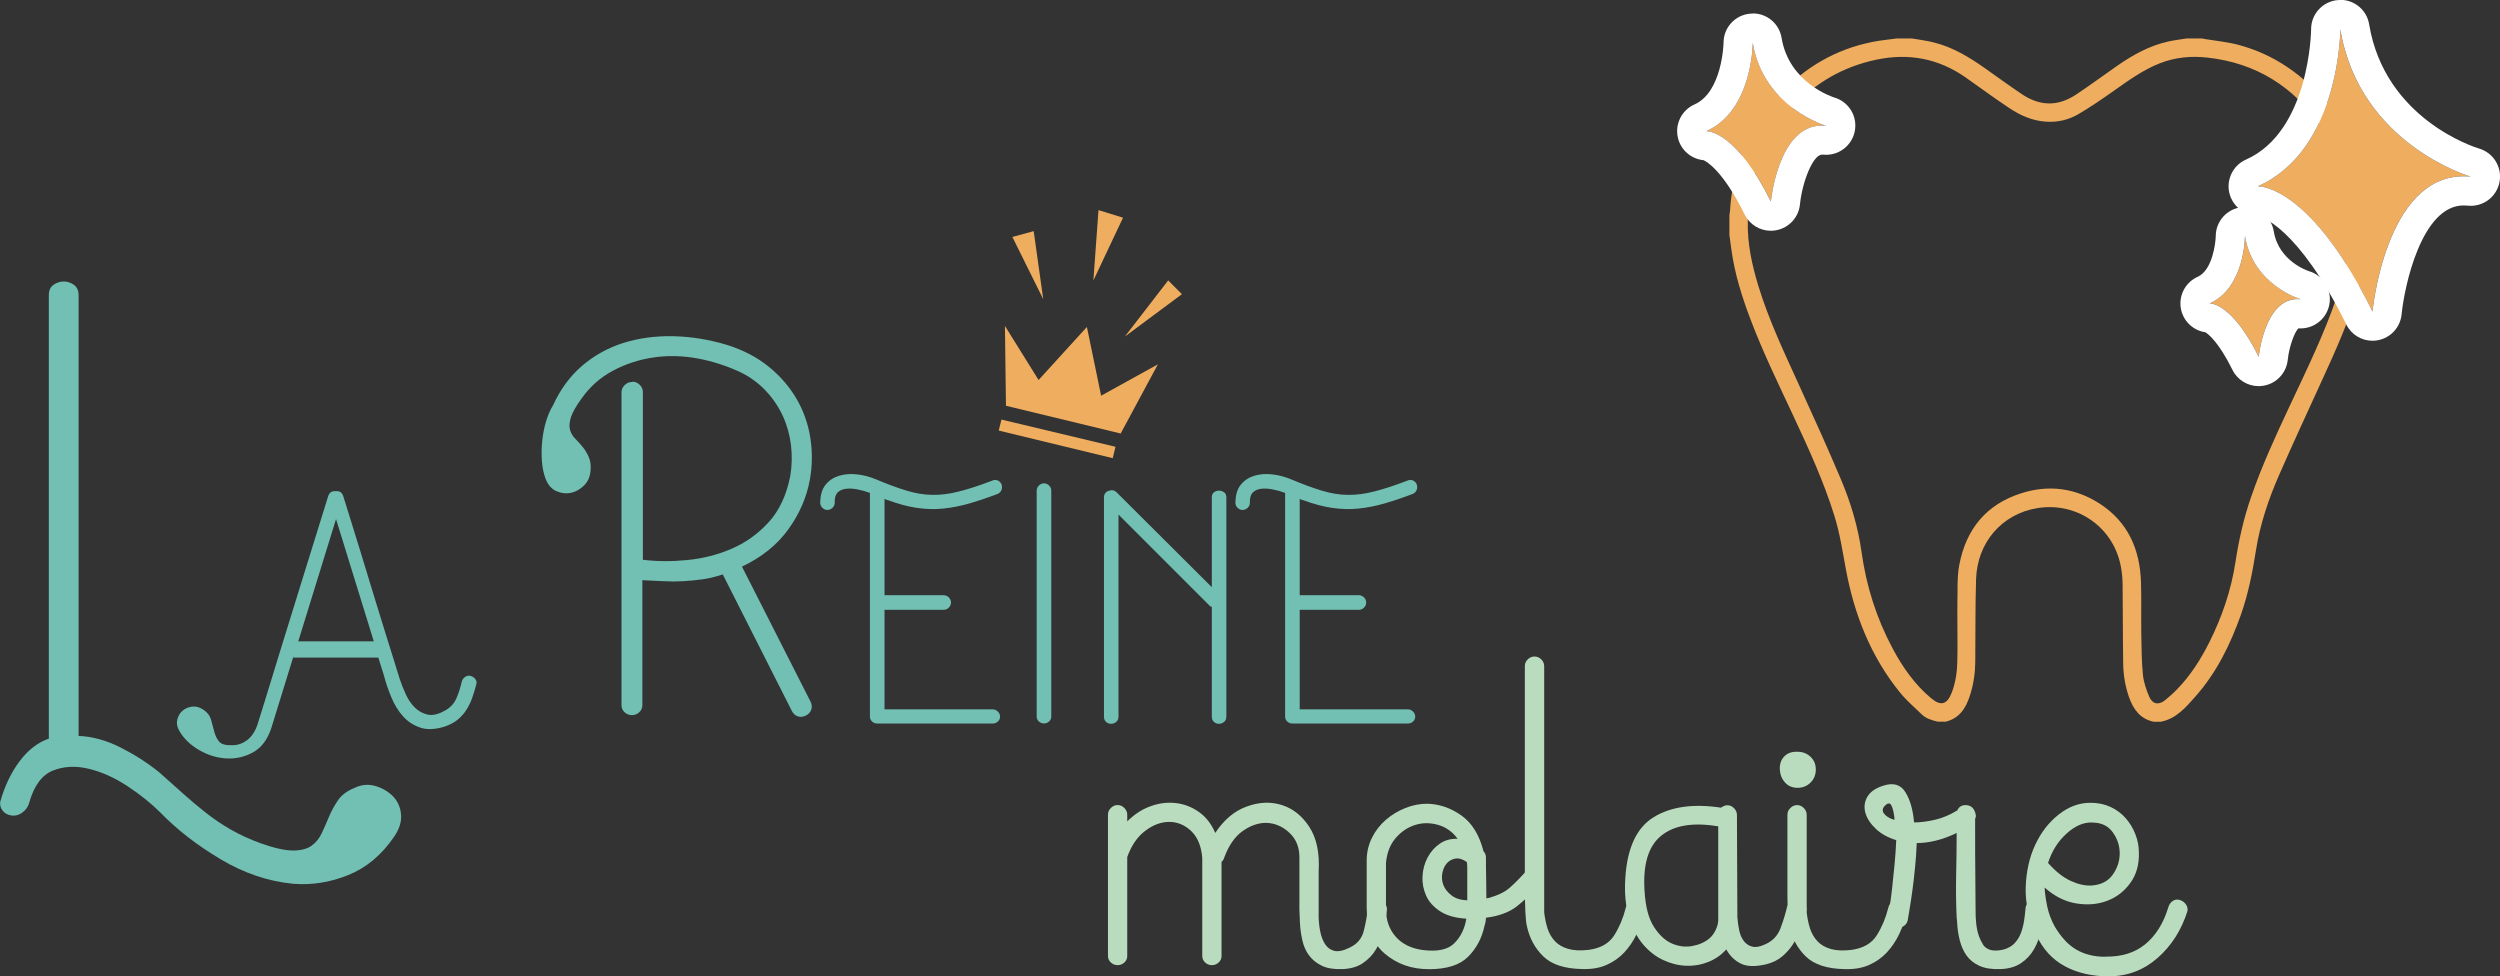 <?xml version="1.0" encoding="UTF-8"?><svg id="Calque_2" xmlns="http://www.w3.org/2000/svg" viewBox="0 0 342.56 133.78"><rect x="0" y="0" width="342.56" height="133.78" fill="#333333" stroke="none"/><defs><style>.cls-1{fill:#efad5f;}.cls-2{fill:#fff;}.cls-3{fill:#71c0b3;}.cls-4{fill:#badcbe;}</style></defs><g id="Calque_1-2"><polygon class="cls-1" points="137.84 55.6 153.56 59.4 158.66 49.92 150.88 54.22 148.93 44.8 142.31 52.07 137.7 44.66 137.84 55.6"/><polygon class="cls-1" points="137.22 57.49 136.85 59 152.47 62.78 152.85 61.22 137.22 57.49"/><polygon class="cls-1" points="142.95 41 141.64 31.67 138.72 32.47 142.95 41"/><polygon class="cls-1" points="154.13 46.12 160.07 38.42 161.95 40.31 154.13 46.12"/><polygon class="cls-1" points="149.82 38.43 150.52 28.79 153.88 29.83 149.82 38.43"/><path class="cls-1" d="m266.48,98.89h-.96c-.79-.2-1.58-.41-2.18-.99-1.02-.98-2.1-1.91-2.99-3-4-4.93-6.25-10.65-7.41-16.84-.46-2.48-.83-4.98-1.59-7.4-1.46-4.69-3.5-9.14-5.57-13.57-2.05-4.39-4.18-8.74-5.9-13.28-1.19-3.13-2.19-6.3-2.64-9.63-.09-.66-.18-1.31-.27-1.97,0-.92,0-1.85,0-2.77.03-.2.08-.4.09-.61.13-2.43.64-4.78,1.46-7.07,1.18-3.3,2.94-6.26,5.34-8.83,3.47-3.71,7.65-6.16,12.64-7.17,1.12-.23,2.26-.33,3.39-.49.7,0,1.4,0,2.1,0,1.01.18,2.04.3,3.04.56,2.57.65,4.8,2,6.94,3.51,1.69,1.19,3.36,2.41,5.07,3.56,1.01.68,2.13,1.16,3.36,1.26,1.53.12,2.9-.42,4.13-1.24,1.91-1.27,3.75-2.63,5.63-3.94,2.13-1.48,4.38-2.72,6.94-3.29.83-.19,1.69-.28,2.53-.42.7,0,1.4,0,2.1,0,.15.03.31.06.46.09,1.5.25,3.03.39,4.5.78,4.07,1.08,7.56,3.21,10.51,6.2,3.82,3.88,6.14,8.53,7.06,13.89.18,1.06.26,2.14.39,3.21v2.58c-.03.15-.08.31-.09.46-.18,2.67-.8,5.25-1.59,7.79-1.23,3.94-2.9,7.7-4.62,11.45-2.04,4.47-4.11,8.92-6.08,13.42-1.44,3.3-2.59,6.71-3.15,10.28-.47,2.99-1.05,5.95-2.06,8.81-1.45,4.09-3.34,7.95-6.25,11.23-1.31,1.48-2.62,3.03-4.73,3.44h-.96c-1.88-.38-2.81-1.72-3.4-3.39-.51-1.47-.77-3-.79-4.54-.06-3.6-.04-7.19-.08-10.79,0-.79-.07-1.59-.21-2.37-.92-5.5-6.01-9.09-11.49-8.18-4.85.8-8.23,4.71-8.38,9.75-.12,3.75-.07,7.51-.11,11.27-.01,1.55-.23,3.08-.7,4.56-.56,1.8-1.47,3.29-3.5,3.71Zm1.71-13.64s.01,0,.02,0c0-.86-.02-1.72,0-2.58.05-1.78-.07-3.56.27-5.33.95-4.87,3.7-8.22,8.44-9.74,3.78-1.22,7.45-.75,10.8,1.42,3.9,2.52,5.52,6.31,5.65,10.82.07,2.35,0,4.71.04,7.07.03,1.84.04,3.69.22,5.52.1,1.02.45,2.05.85,3,.46,1.09,1.33,1.23,2.23.48.57-.48,1.14-.97,1.65-1.51,1.81-1.87,3.18-4.04,4.35-6.35,1.75-3.49,3.01-7.16,3.6-11.02.46-3.03,1.13-6,2.13-8.89,1.47-4.26,3.35-8.35,5.26-12.42,2.34-4.99,4.78-9.95,6.55-15.19.84-2.48,1.51-4.99,1.76-7.6.54-5.66-.74-10.9-3.96-15.58-3.75-5.47-8.92-8.73-15.59-9.46-2.25-.25-4.44-.04-6.56.8-2.29.91-4.25,2.34-6.24,3.74-1.58,1.12-3.19,2.22-4.85,3.2-1.36.8-2.88,1.15-4.49,1.04-1.87-.13-3.52-.87-5.04-1.89-2-1.33-3.93-2.76-5.9-4.14-3.75-2.64-7.87-3.41-12.34-2.45-4.47.96-8.25,3.11-11.33,6.46-4.08,4.43-6.09,9.69-6.22,15.69-.07,3.02.57,5.94,1.44,8.81,1.45,4.74,3.58,9.21,5.63,13.71,1.94,4.25,3.87,8.51,5.69,12.81,1.35,3.2,2.35,6.53,2.83,9.98.65,4.65,2.04,9.05,4.25,13.19,1.37,2.57,3.02,4.94,5.28,6.83,1.34,1.12,2.18.88,2.83-.77,0-.01,0-.03.02-.05.51-1.36.71-2.78.74-4.21.05-1.8.01-3.6.01-5.4Z"/><path class="cls-1" d="m320.68,4s0,16.51-11.31,21.53c0,0,7.05-.38,15.71,17.16,0,0,1.86-19.67,13.47-18.48,0,0-15.28-4.43-17.88-20.21Z"/><path class="cls-2" d="m320.68,4c2.6,15.79,17.88,20.21,17.88,20.21-.34-.04-.68-.05-1-.05-10.72,0-12.47,18.53-12.47,18.53-8.3-16.82-15.13-17.16-15.68-17.16-.02,0-.04,0-.04,0,11.31-5.02,11.31-21.53,11.31-21.53m0-4c-.11,0-.22,0-.33.01-2.07.17-3.67,1.9-3.67,3.98,0,.18-.18,14-8.93,17.88-1.76.78-2.72,2.71-2.27,4.59.43,1.77,1.99,3.02,3.79,3.07.49.1,5.58,1.48,12.23,14.93.68,1.38,2.08,2.23,3.59,2.23.24,0,.48-.02.73-.07,1.76-.32,3.09-1.78,3.26-3.56.38-3.86,2.75-14.91,8.49-14.91.19,0,.39.01.59.03.14.01.28.02.41.02,1.89,0,3.55-1.34,3.92-3.24.4-2.03-.82-4.03-2.81-4.61-.51-.15-12.9-4.01-15.05-17.02-.32-1.95-2-3.35-3.94-3.35h0Z"/><path class="cls-1" d="m307.62,32.36s0,7.05-4.83,9.2c0,0,3.01-.16,6.71,7.33,0,0,.79-8.41,5.76-7.9,0,0-6.53-1.89-7.64-8.64Z"/><path class="cls-2" d="m307.62,32.36c1.11,6.75,7.64,8.64,7.64,8.64-.15-.02-.29-.02-.43-.02-4.58,0-5.33,7.92-5.33,7.92-3.55-7.19-6.46-7.33-6.7-7.33-.01,0-.02,0-.02,0,4.83-2.15,4.83-9.2,4.83-9.2m0-4c-.11,0-.22,0-.33.01-2.07.17-3.66,1.89-3.67,3.97-.01.96-.47,4.68-2.46,5.57-1.76.78-2.72,2.71-2.27,4.59.39,1.61,1.72,2.79,3.31,3.02.38.23,1.81,1.3,3.71,5.15.68,1.38,2.08,2.23,3.59,2.23.24,0,.48-.02.73-.07,1.76-.32,3.09-1.78,3.26-3.56.17-1.67.89-3.75,1.46-4.29.1,0,.2.01.3.01,1.89,0,3.56-1.34,3.93-3.24.4-2.03-.82-4.03-2.8-4.61-.13-.04-4.13-1.35-4.81-5.45-.32-1.95-2-3.35-3.94-3.35h0Z"/><path class="cls-1" d="m240.17,5.86s0,9.28-6.36,12.11c0,0,3.97-.21,8.84,9.65,0,0,1.05-11.06,7.58-10.39,0,0-8.59-2.49-10.05-11.37Z"/><path class="cls-2" d="m240.17,5.86c1.46,8.88,10.05,11.37,10.05,11.37-.19-.02-.38-.03-.56-.03-6.03,0-7.01,10.42-7.01,10.42-4.67-9.46-8.51-9.65-8.82-9.65-.01,0-.02,0-.02,0,6.36-2.82,6.36-12.11,6.36-12.11m0-4c-.11,0-.22,0-.33.01-2.07.17-3.67,1.89-3.67,3.97,0,.12-.18,6.78-3.98,8.47-1.76.78-2.72,2.71-2.27,4.59.4,1.68,1.83,2.89,3.51,3.05.43.19,2.66,1.43,5.63,7.44.68,1.38,2.08,2.23,3.59,2.23.24,0,.48-.02.73-.07,1.76-.32,3.09-1.78,3.26-3.56.31-3.05,1.77-6.8,3.03-6.8.05,0,.1,0,.15,0,.14.01.28.02.41.02,1.89,0,3.55-1.34,3.92-3.24.4-2.03-.82-4.03-2.81-4.61-.22-.07-6.2-1.98-7.22-8.17-.32-1.95-2-3.35-3.94-3.35h0Z"/><path class="cls-3" d="m10.76,100.84c1.85.07,3.74.58,5.67,1.54,1.92.96,3.71,2.1,5.37,3.43,1.13.99,2.2,1.96,3.23,2.88,1.03.93,2.09,1.82,3.18,2.68,1.09.86,2.25,1.64,3.48,2.34,1.23.7,2.57,1.31,4.03,1.84,1.86.66,3.33.99,4.42.99s1.94-.22,2.54-.65c.6-.43,1.06-.99,1.39-1.69.33-.7.66-1.44.99-2.24.33-.8.75-1.56,1.24-2.29.5-.73,1.24-1.29,2.24-1.69.93-.46,1.87-.56,2.83-.3.96.27,1.77.73,2.44,1.39.66.66,1.04,1.49,1.14,2.49s-.22,2.02-.94,3.08c-1.72,2.52-3.83,4.28-6.31,5.27-2.49,1-4.99,1.39-7.51,1.19-3.45-.33-6.78-1.46-9.99-3.38-3.22-1.92-5.95-4.04-8.2-6.36-1.26-1.26-2.77-2.47-4.52-3.63-1.76-1.16-3.53-1.96-5.32-2.39-1.79-.43-3.43-.35-4.92.25-1.49.6-2.57,2.05-3.23,4.37-.13.53-.43.98-.9,1.34-.46.36-.96.51-1.49.45-.53-.07-.94-.28-1.24-.65-.3-.37-.41-.78-.35-1.24.6-2.12,1.47-3.96,2.63-5.52,1.16-1.56,2.5-2.6,4.03-3.13v-60.75c0-.66.21-1.14.65-1.44.43-.3.9-.45,1.39-.45s.96.15,1.39.45c.43.3.65.78.65,1.44v60.35Z"/><path class="cls-3" d="m40.23,89.87l-3.04,9.85c-.53,1.63-1.38,2.75-2.54,3.38-1.16.63-2.39.9-3.68.82-1.29-.08-2.54-.47-3.73-1.17-1.19-.7-2.09-1.58-2.69-2.64-.3-.53-.38-1.04-.25-1.54.13-.5.37-.9.72-1.19s.76-.48,1.24-.55c.48-.07.95.03,1.42.3.66.4,1.08.9,1.24,1.49.17.6.31,1.15.45,1.67.13.51.35.95.65,1.32.3.37.91.53,1.84.5.7,0,1.35-.22,1.97-.67.61-.45,1.09-1.14,1.42-2.07.07-.2.19-.59.37-1.17.18-.58.46-1.49.85-2.74.38-1.24.93-3.03,1.64-5.35.71-2.32,1.62-5.28,2.74-8.86,1.11-3.58,2.48-8,4.11-13.24.17-.53.51-.76,1.04-.7.53-.07.88.17,1.04.7.23.76.56,1.83,1,3.21.43,1.38.9,2.9,1.42,4.58.51,1.68,1.05,3.42,1.59,5.23.55,1.81,1.07,3.51,1.57,5.1.5,1.59.94,3,1.32,4.23.38,1.23.66,2.11.82,2.64.23.7.51,1.41.85,2.14.33.73.75,1.34,1.24,1.82.5.48,1.07.8,1.72.95.65.15,1.4,0,2.26-.47.8-.4,1.36-.97,1.69-1.72.33-.75.58-1.52.75-2.31.07-.27.22-.48.45-.65.23-.17.48-.21.75-.15.26.07.48.21.65.42s.22.46.15.72c-.17.66-.36,1.29-.57,1.89-.22.6-.49,1.15-.82,1.67-.33.51-.74.96-1.22,1.34-.48.38-1.07.69-1.77.92-1.29.4-2.41.44-3.33.12s-1.72-.84-2.36-1.57c-.65-.73-1.18-1.6-1.59-2.61-.42-1.01-.76-2.02-1.02-3.01l-.75-2.39h-11.65l.05-.25Zm5.82-18.76l-5.18,16.77h10.35l-5.18-16.77Z"/><path class="cls-3" d="m86.66,52.3c.38,0,.71.14,1,.43s.43.62.43,1v22.97c1.89.24,3.92.25,6.08.04,2.16-.21,4.19-.73,6.11-1.56,1.92-.83,3.6-2.04,5.05-3.63,1.45-1.59,2.43-3.68,2.95-6.29.24-1.42.27-2.83.11-4.23-.17-1.4-.53-2.72-1.1-3.98-.57-1.25-1.34-2.41-2.31-3.45-.97-1.04-2.12-1.9-3.45-2.56-1.9-.9-3.88-1.54-5.94-1.92-2.06-.38-4.08-.43-6.04-.14-1.97.29-3.82.89-5.55,1.81-1.73.92-3.16,2.19-4.3,3.8-.76,1.04-1.24,1.9-1.46,2.56-.21.67-.26,1.23-.14,1.71.12.47.36.89.71,1.24s.7.74,1.03,1.14c.33.4.62.88.85,1.42.24.55.31,1.22.21,2.03-.1.76-.4,1.39-.92,1.88-.52.5-1.1.82-1.74.96-.64.14-1.29.07-1.96-.21-.66-.28-1.16-.83-1.49-1.64-.28-.71-.46-1.53-.53-2.45-.07-.92-.06-1.86.04-2.81.1-.95.27-1.85.53-2.7.26-.85.58-1.59.96-2.2,1-2.18,2.32-3.98,3.98-5.4s3.54-2.46,5.65-3.13c2.11-.66,4.38-.97,6.83-.92,2.44.05,4.92.45,7.43,1.21,2.23.71,4.14,1.72,5.72,3.02,1.59,1.3,2.85,2.79,3.8,4.44.95,1.66,1.56,3.44,1.85,5.33.28,1.9.26,3.77-.07,5.62-.43,2.42-1.41,4.69-2.95,6.83s-3.66,3.84-6.36,5.12l9.39,18.49c.19.38.22.75.11,1.1-.12.36-.37.63-.75.82-.38.19-.75.23-1.1.11s-.63-.37-.82-.75l-9.46-18.7c-1,.33-1.94.56-2.84.68-.9.12-1.78.2-2.63.25-.85.05-1.73.05-2.63,0-.9-.05-1.87-.09-2.92-.14v17.14c0,.38-.14.7-.43.96-.28.26-.62.39-1,.39s-.71-.13-1-.39c-.28-.26-.43-.58-.43-.96v-42.87c0-.38.14-.71.43-1,.29-.28.62-.43,1-.43h.07Z"/><path class="cls-3" d="m121.2,68.32v13.24h8.11c.26,0,.5.1.7.3.2.2.3.43.3.7s-.1.5-.3.7c-.2.2-.43.3-.7.3h-8.11v13.64h14.83c.27,0,.5.1.7.3s.3.43.3.7-.1.49-.3.67-.43.27-.7.27h-15.83c-.27,0-.5-.09-.7-.27-.2-.18-.3-.41-.3-.67v-30.66c-.53-.2-1.09-.36-1.67-.47-.58-.12-1.1-.15-1.57-.1s-.85.21-1.14.47c-.3.27-.45.71-.45,1.34.03.27-.04.51-.22.72s-.41.34-.67.37-.51-.04-.72-.22c-.22-.18-.34-.41-.37-.67,0-1.09.24-1.94.72-2.54.48-.6,1.1-1.01,1.84-1.24.75-.23,1.57-.3,2.46-.2s1.74.32,2.54.65c1.66.7,3.09,1.23,4.31,1.59,1.21.37,2.38.56,3.51.57,1.13.02,2.32-.13,3.58-.45,1.26-.31,2.77-.8,4.53-1.47.27-.13.52-.16.77-.08.25.08.44.26.57.52.1.27.11.52.02.77-.08.25-.26.44-.52.57-1.39.53-2.7.97-3.91,1.32-1.21.35-2.41.58-3.58.7-1.18.12-2.38.08-3.61-.1-1.23-.18-2.55-.54-3.98-1.07-.07,0-.13-.02-.2-.05s-.17-.08-.3-.15h.05Z"/><path class="cls-3" d="m143.05,66.23c.26,0,.5.1.7.3s.3.43.3.7v30.96c0,.27-.1.49-.3.67s-.43.27-.7.27-.5-.09-.7-.27-.3-.41-.3-.67v-30.96c0-.27.1-.5.3-.7s.43-.3.7-.3Z"/><path class="cls-3" d="m153.01,67.47l13.04,12.99v-12.29c0-.33.1-.57.3-.72.2-.15.42-.22.67-.22s.48.07.7.22.32.39.32.72v30.01c0,.33-.11.58-.32.75s-.45.25-.7.25-.47-.08-.67-.25c-.2-.17-.3-.41-.3-.75v-15.03c-.17-.03-.28-.1-.35-.2l-12.44-12.44v27.67c0,.33-.11.58-.32.75s-.45.25-.7.25-.47-.08-.67-.25c-.2-.17-.3-.41-.3-.75v-30.01c0-.46.21-.77.65-.92s.8-.07,1.1.22Z"/><path class="cls-3" d="m178.09,68.32v13.24h8.11c.26,0,.5.1.7.3.2.2.3.43.3.7s-.1.5-.3.7c-.2.2-.43.3-.7.3h-8.11v13.64h14.83c.27,0,.5.1.7.3s.3.43.3.7-.1.49-.3.67-.43.27-.7.27h-15.83c-.27,0-.5-.09-.7-.27-.2-.18-.3-.41-.3-.67v-30.66c-.53-.2-1.09-.36-1.67-.47-.58-.12-1.1-.15-1.57-.1s-.85.21-1.14.47c-.3.27-.45.71-.45,1.34.03.27-.04.51-.22.72s-.41.34-.67.37-.51-.04-.72-.22c-.22-.18-.34-.41-.37-.67,0-1.09.24-1.94.72-2.54.48-.6,1.1-1.01,1.84-1.24.75-.23,1.57-.3,2.46-.2s1.74.32,2.54.65c1.66.7,3.09,1.23,4.31,1.59,1.21.37,2.38.56,3.51.57,1.13.02,2.32-.13,3.58-.45,1.26-.31,2.77-.8,4.53-1.47.27-.13.52-.16.77-.08.25.08.44.26.57.52.1.27.11.52.02.77-.08.25-.26.44-.52.57-1.39.53-2.7.97-3.91,1.32-1.21.35-2.41.58-3.58.7-1.18.12-2.38.08-3.61-.1-1.23-.18-2.55-.54-3.98-1.07-.07,0-.13-.02-.2-.05s-.17-.08-.3-.15h.05Z"/><path class="cls-4" d="m180.68,125.35c0,.75.07,1.47.2,2.17.13.7.35,1.31.66,1.81s.74.82,1.29.96c.55.13,1.26-.02,2.14-.46,1.01-.48,1.65-1.25,1.91-2.31.26-1.05.44-2.04.53-2.96.04-.35.2-.66.46-.92s.57-.37.92-.33c.35.04.66.2.92.46s.37.57.33.92c-.09.92-.24,1.86-.46,2.8-.22.95-.56,1.8-1.02,2.57s-1.07,1.41-1.81,1.91c-.75.51-1.69.78-2.83.82-1.14.04-2.08-.11-2.8-.46s-1.31-.82-1.75-1.42c-.44-.59-.75-1.29-.92-2.08-.18-.79-.29-1.6-.33-2.44-.04-.92-.07-1.5-.07-1.75v-7.21c0-1.36-.46-2.47-1.38-3.33-.92-.86-1.98-1.31-3.16-1.35-1.1,0-2.17.37-3.23,1.12-1.05.75-1.89,1.93-2.5,3.56-.09.31-.22.53-.4.66v12.91c0,.35-.13.65-.4.89-.26.24-.57.36-.92.36s-.66-.12-.92-.36c-.26-.24-.4-.54-.4-.89v-13.44c-.13-1.62-.64-2.85-1.52-3.69-.88-.83-1.88-1.25-3-1.25s-2.22.41-3.29,1.22c-1.08.81-1.9,2.01-2.47,3.59v13.57c0,.35-.13.65-.4.89-.26.24-.57.36-.92.36s-.66-.12-.92-.36c-.26-.24-.4-.54-.4-.89v-19.37c0-.35.13-.66.4-.92s.57-.4.92-.4.66.13.92.4.4.57.4.92v.92c.97-.97,2.03-1.66,3.2-2.08,1.16-.42,2.32-.56,3.46-.43s2.2.54,3.16,1.22c.97.68,1.71,1.64,2.24,2.87,1.19-1.8,2.62-3.01,4.32-3.62,1.69-.62,3.29-.68,4.81-.2,1.52.48,2.77,1.48,3.76,3s1.42,3.53,1.28,6.03v6Z"/><path class="cls-4" d="m203.68,123.11s.15-.07.33-.07c1.23-.35,2.16-.8,2.8-1.35.64-.55,1.35-1.26,2.14-2.14.22-.31.49-.49.82-.56.33-.07.65.01.96.23.31.22.5.49.59.82.09.33.02.65-.2.96-1.14,1.32-2.24,2.38-3.29,3.2-1.05.81-2.46,1.33-4.22,1.55,0,.35-.07.73-.2,1.12-.35,1.67-1.1,3.08-2.24,4.22s-2.92,1.71-5.34,1.71-4.39-.7-6.06-2.11c-1.67-1.41-2.5-3.51-2.5-6.33v-6.46c0-1.1.24-2.13.72-3.1.48-.97,1.12-1.79,1.91-2.47.79-.68,1.68-1.22,2.67-1.61.99-.4,1.99-.59,3-.59,1.67.04,3.23.58,4.68,1.61,1.45,1.03,2.46,2.67,3.03,4.91.22.22.33.51.33.86,0,.97,0,1.91.03,2.83.02.92.03,1.84.03,2.77Zm-2.77,2.77c-1.49-.09-2.69-.43-3.59-1.02-.9-.59-1.54-1.31-1.91-2.14-.37-.83-.54-1.71-.49-2.64.04-.92.27-1.78.69-2.57.42-.79.98-1.43,1.68-1.91.7-.48,1.51-.7,2.44-.66-.7-.97-1.59-1.6-2.67-1.91-1.08-.31-2.12-.31-3.13,0-1.01.31-1.9.9-2.67,1.78-.77.88-1.22,2.02-1.35,3.43v6.33c0,1.49.44,2.75,1.32,3.76.88,1.01,2.11,1.62,3.69,1.84,2.02.26,3.47-.04,4.35-.92s1.43-2,1.65-3.36Zm.07-7.77c-.57-.4-1.1-.55-1.58-.46-.48.09-.88.32-1.19.69-.31.37-.5.83-.59,1.38-.09.55-.03,1.08.17,1.58.2.51.56.97,1.09,1.38.53.42,1.25.65,2.17.69v-4.48c0-.35-.02-.61-.07-.79Z"/><path class="cls-4" d="m210.27,89.96c.35,0,.66.13.92.39.26.26.4.57.4.92v33.74c.09.79.24,1.53.46,2.21s.56,1.26,1.02,1.75,1.06.83,1.81,1.05c.75.22,1.69.26,2.83.13,1.62-.22,2.79-.89,3.49-2.01.7-1.12,1.23-2.38,1.58-3.79.09-.35.27-.64.56-.86.29-.22.6-.29.96-.2.35.09.64.28.86.56.22.29.29.6.2.96-.26,1.14-.63,2.2-1.09,3.16-.46.97-1.03,1.81-1.71,2.54-.68.72-1.49,1.3-2.44,1.71-.94.42-2.05.6-3.33.56-2.42-.04-4.2-.63-5.34-1.75-1.14-1.12-1.89-2.51-2.24-4.18-.09-.35-.15-1-.2-1.94-.04-.94-.07-2.01-.07-3.2v-30.44c0-.35.13-.66.4-.92.26-.26.57-.39.92-.39Z"/><path class="cls-4" d="m238.07,125.74c.04.62.13,1.22.26,1.81.13.59.35,1.08.66,1.45.31.37.69.62,1.15.72.46.11,1.06,0,1.81-.36.96-.44,1.63-1.15,2.01-2.14.37-.99.67-1.94.89-2.87.09-.35.29-.64.59-.86.31-.22.64-.29.99-.2.35.09.64.28.86.56.22.29.29.6.2.96-.22.79-.46,1.57-.73,2.34-.26.77-.6,1.48-1.02,2.14-.42.66-.92,1.24-1.52,1.75-.59.51-1.33.87-2.21,1.09-1.49.35-2.66.32-3.49-.1-.84-.42-1.49-1.06-1.98-1.94-.66.75-1.47,1.32-2.44,1.71s-1.99.57-3.06.53c-1.08-.04-2.13-.31-3.16-.79s-1.96-1.21-2.77-2.17c-.81-.97-1.45-2.21-1.91-3.72-.46-1.52-.63-3.3-.49-5.37.26-4.13,1.57-6.91,3.92-8.33,2.35-1.43,5.41-1.85,9.19-1.28.31-.22.59-.33.86-.33.35,0,.66.13.92.4s.4.57.4.92l.06,14.1Zm-2.63.33v-12.85h-.07c-3.43-.57-6.02-.13-7.78,1.32-1.76,1.45-2.5,4-2.24,7.64.13,2.11.56,3.72,1.29,4.84s1.55,1.88,2.47,2.27c.92.4,1.86.51,2.8.33.94-.17,1.72-.53,2.34-1.05.35-.31.63-.7.86-1.19.22-.48.33-.92.33-1.32Z"/><path class="cls-4" d="m246.31,103.01c.7,0,1.29.23,1.78.69.48.46.72,1.04.72,1.75s-.24,1.3-.72,1.78-1.08.72-1.78.72-1.28-.24-1.71-.72c-.44-.48-.68-1.08-.72-1.78-.04-.7.14-1.28.56-1.75.42-.46.98-.69,1.68-.69h.2Zm1.25,22.01c.09.79.24,1.53.46,2.21.22.68.56,1.26,1.02,1.75s1.06.83,1.81,1.05c.75.22,1.69.26,2.83.13,1.62-.22,2.79-.89,3.49-2.01s1.23-2.38,1.58-3.79c.09-.35.27-.64.56-.86.29-.22.6-.29.96-.2.35.09.64.28.86.56.22.29.29.6.2.96-.26,1.14-.63,2.2-1.09,3.16-.46.97-1.03,1.81-1.71,2.54-.68.72-1.49,1.3-2.44,1.71-.95.42-2.05.6-3.33.56-2.42-.04-4.2-.63-5.34-1.75s-1.89-2.51-2.24-4.18c-.04-.17-.09-.5-.13-.99-.04-.48-.08-.99-.1-1.51-.02-.53-.03-1.04-.03-1.55v-11.17c0-.35.13-.66.4-.92s.57-.4.92-.4.66.13.92.4c.26.26.4.57.4.92v13.38Z"/><path class="cls-4" d="m271.67,129.37c.53.83,1.49,1.08,2.9.73.61-.18,1.11-.46,1.48-.86.37-.39.66-.86.86-1.38.2-.53.34-1.08.43-1.65.09-.57.15-1.12.2-1.65,0-.35.13-.65.39-.89.26-.24.57-.36.92-.36s.66.13.92.4.39.57.39.92c-.09.92-.24,1.87-.46,2.83-.22.97-.55,1.83-.99,2.6s-1.03,1.41-1.78,1.91c-.75.51-1.69.78-2.83.82-1.19.04-2.15-.11-2.9-.46s-1.33-.82-1.75-1.42-.72-1.29-.92-2.08c-.2-.79-.32-1.62-.36-2.5,0-.09,0-.19-.03-.3-.02-.11-.03-.21-.03-.3-.09-1.93-.11-3.88-.07-5.83.04-1.95.07-3.88.07-5.76-1.01.48-1.97.83-2.87,1.05-.9.22-1.77.33-2.6.33-.04,1.1-.12,2.21-.23,3.33-.11,1.12-.23,2.16-.36,3.13-.13.97-.26,1.82-.39,2.57-.13.75-.22,1.27-.26,1.58-.09.35-.29.62-.59.79-.31.18-.64.22-.99.13-.35-.09-.62-.29-.82-.59-.2-.31-.27-.64-.23-.99,0-.13.05-.55.17-1.25.11-.7.22-1.55.33-2.54s.22-2.06.33-3.23c.11-1.16.19-2.27.23-3.33-1.14-.35-2.08-.87-2.8-1.55-.72-.68-1.2-1.41-1.42-2.17-.22-.77-.14-1.49.23-2.17.37-.68,1.09-1.2,2.14-1.55,1.41-.48,2.44-.2,3.1.86.66,1.05,1.05,2.44,1.19,4.15.88,0,1.83-.12,2.87-.36,1.03-.24,2.05-.67,3.06-1.29.22-.48.59-.72,1.12-.72.66,0,1.1.33,1.32.99.04.13.08.28.1.43.02.15-.01.3-.1.43,0,3.52,0,6.22.03,8.1.02,1.89.03,3.28.03,4.18s.02,1.53.07,1.88c.09,1.19.4,2.2.92,3.03Zm-12.06-17.07c-.09-.88-.23-1.51-.43-1.91-.2-.4-.49-.4-.89,0-.35.35-.41.7-.16,1.05.24.35.67.64,1.29.86h.2Z"/><path class="cls-4" d="m288.47,131.08c2.24.04,4.07-.53,5.5-1.71,1.43-1.19,2.47-2.85,3.13-5.01.09-.35.27-.64.56-.86.29-.22.6-.29.96-.2.35.09.63.28.86.56.22.29.31.6.26.96-.83,2.64-2.21,4.79-4.12,6.46-1.91,1.67-4.14,2.5-6.69,2.5-2.28,0-4.28-.46-5.99-1.38-1.71-.92-3.01-2.33-3.89-4.22-1.05-2.24-1.55-4.44-1.48-6.59s.49-4.08,1.29-5.8c.79-1.71,1.87-3.11,3.23-4.18,1.36-1.08,2.81-1.61,4.35-1.61,1.01,0,1.92.19,2.73.56.81.37,1.5.88,2.07,1.52.57.64,1.02,1.37,1.35,2.21.33.83.49,1.69.49,2.57.04,1.62-.35,3.01-1.19,4.15-.84,1.14-1.9,1.96-3.2,2.44-1.29.48-2.71.59-4.25.33s-2.96-.99-4.28-2.17c.04.79.16,1.66.36,2.6.2.95.54,1.86,1.02,2.73.88,1.49,1.88,2.56,3,3.2,1.12.64,2.43.96,3.92.96Zm-1.78-18.38c-1.19-.04-2.36.46-3.52,1.52-1.17,1.05-2.01,2.39-2.54,4.02,1.01,1.14,2.03,1.96,3.06,2.44,1.03.48,1.99.7,2.87.66,1.32-.09,2.29-.58,2.93-1.48s.96-1.88.96-2.93-.32-2.02-.96-2.9-1.57-1.32-2.8-1.32Z"/></g></svg>